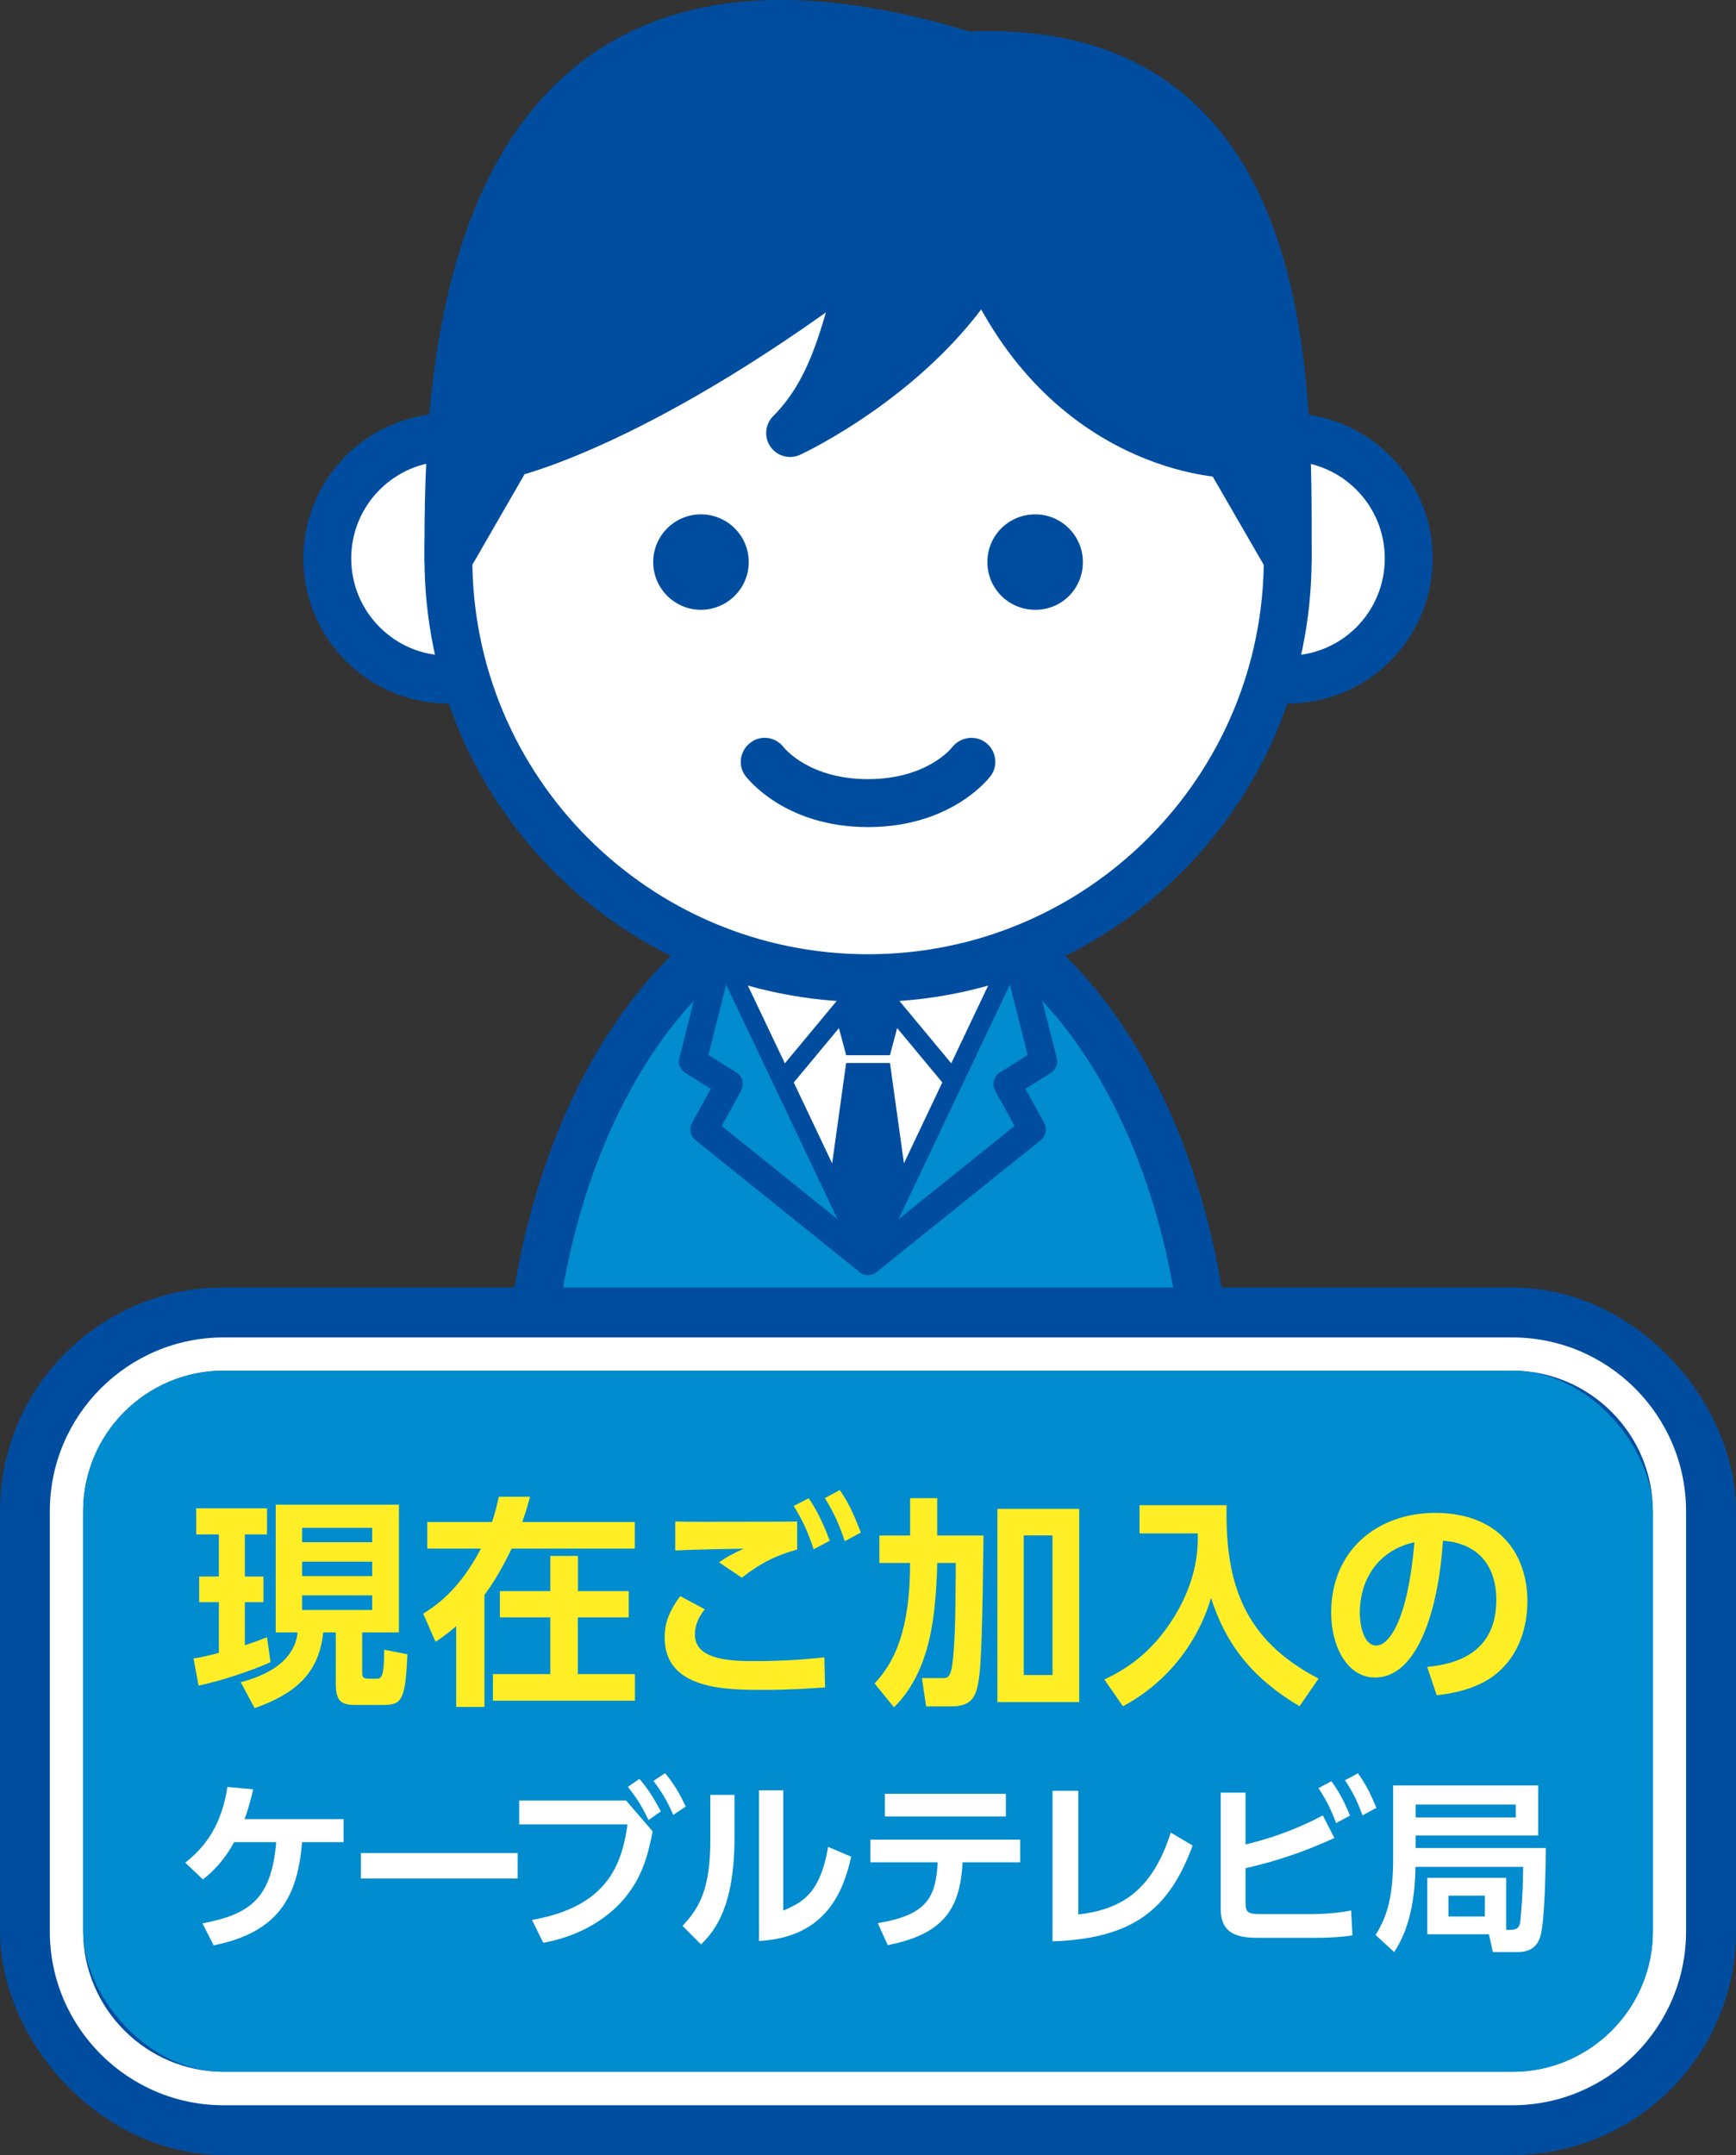 <?xml version="1.0" encoding="UTF-8"?>
<svg id="_レイヤー_1" data-name="レイヤー 1" xmlns="http://www.w3.org/2000/svg" viewBox="0 0 147.39 182.88">
  <rect x="0" y="0" width="147.39" height="182.88" fill="#333333" stroke="none"/>
  <defs>
    <style>
      .cls-1, .cls-2 {
        fill: #004da0;
      }

      .cls-3 {
        stroke-width: 14.12px;
      }

      .cls-3, .cls-4, .cls-2, .cls-5, .cls-6, .cls-7, .cls-8 {
        stroke: #004da0;
      }

      .cls-3, .cls-5 {
        fill: none;
      }

      .cls-9 {
        fill: #ffee26;
      }

      .cls-10, .cls-4, .cls-6, .cls-8 {
        fill: #fff;
      }

      .cls-4 {
        stroke-width: 1.62px;
      }

      .cls-4, .cls-2, .cls-5, .cls-8 {
        stroke-linecap: round;
        stroke-linejoin: round;
      }

      .cls-2, .cls-6, .cls-7, .cls-8 {
        stroke-width: 4.06px;
      }

      .cls-5 {
        stroke-width: 2.33px;
      }

      .cls-11, .cls-7 {
        fill: #008cce;
      }
    </style>
  </defs>
  <g>
    <path class="cls-7" d="M44.97,115.38c1.82-22.39,13.99-39.68,28.73-39.68s26.92,17.3,28.73,39.68"/>
    <polygon class="cls-4" points="61.18 80.66 73.7 107.04 86.21 80.66 73.7 71.35 61.18 80.66"/>
    <polyline class="cls-5" points="73.7 107.04 59.78 95.85 61.9 92 58.81 90.07 61.18 80.66"/>
    <polyline class="cls-5" points="73.7 107.04 87.63 95.85 85.51 92 88.59 90.07 86.21 80.66"/>
    <polygon class="cls-4" points="61.18 80.66 66.45 91.73 73.7 83.01 68.25 76.8 61.18 80.66"/>
    <polygon class="cls-4" points="86.21 80.66 80.95 91.73 73.7 83.01 79.16 76.8 86.21 80.66"/>
    <polygon class="cls-1" points="73.7 83.01 76.42 86.29 75.56 89.55 73.7 89.55 71.84 89.55 70.97 86.29 73.7 83.01"/>
    <polygon class="cls-1" points="75.56 90.21 76.98 100.38 73.7 107.04 70.42 100.38 71.84 90.21 75.56 90.21"/>
    <path class="cls-8" d="M48.35,47.39c0,5.68-4.6,10.28-10.28,10.28s-10.28-4.6-10.28-10.28,4.61-10.28,10.28-10.28,10.28,4.6,10.28,10.28Z"/>
    <path class="cls-6" d="M99.04,47.39c0,5.68,4.6,10.28,10.29,10.28s10.27-4.6,10.27-10.28-4.6-10.28-10.27-10.28-10.29,4.6-10.29,10.28Z"/>
    <path class="cls-8" d="M109.33,47.39c0,19.68-15.96,35.62-35.63,35.62s-35.63-15.94-35.63-35.62S54.02,11.77,73.7,11.77s35.63,15.95,35.63,35.62Z"/>
    <path class="cls-2" d="M82.05,4.72c-43.99-13.62-43.98,28.13-43.98,42.67l5.13-8.89s11.36-2.5,30.5-17.15c-1.77,5.66-2.51,11.28-6.62,15.4,0,0,10.94-5.04,16.5-14.53,6.94,16.05,20.61,16.29,20.61,16.29l5.14,8.89c0-14.54.79-44.13-27.28-42.67Z"/>
    <path class="cls-1" d="M73.69,70.19c7.12,0,10.3-4.18,10.42-4.34.66-.88.47-2.17-.42-2.83-.91-.68-2.16-.47-2.85.39-.09.14-2.21,2.71-7.15,2.71s-7.04-2.57-7.16-2.71c-.66-.86-1.91-1.08-2.81-.39-.89.66-1.11,1.95-.43,2.83.13.16,3.3,4.34,10.4,4.34"/>
    <path class="cls-1" d="M87.9,43.65c-2.27,0-4.07,1.81-4.07,4.05s1.8,4.05,4.07,4.05,4.04-1.81,4.04-4.05-1.83-4.05-4.04-4.05"/>
    <path class="cls-1" d="M59.51,43.65c-2.23,0-4.05,1.81-4.05,4.05s1.82,4.05,4.05,4.05,4.06-1.81,4.06-4.05-1.82-4.05-4.06-4.05"/>
  </g>
  <g>
    <rect class="cls-3" x="7.06" y="116.32" width="133.27" height="59.5" rx="11.92" ry="11.92"/>
    <path class="cls-10" d="M128.41,116.32c6.56,0,11.92,5.37,11.92,11.92v35.66c0,6.56-5.37,11.92-11.92,11.92H18.98c-6.56,0-11.92-5.37-11.92-11.92v-35.66c0-6.56,5.37-11.92,11.92-11.92h109.42M128.41,113.5H18.98c-8.13,0-14.75,6.62-14.75,14.75v35.66c0,8.13,6.62,14.75,14.75,14.75h109.42c8.13,0,14.75-6.62,14.75-14.75v-35.66c0-8.13-6.62-14.75-14.75-14.75h0Z"/>
    <rect class="cls-11" x="7.06" y="116.32" width="133.27" height="59.5" rx="11.92" ry="11.92"/>
  </g>
  <path class="cls-9" d="M16.44,140.74c.51-.07,1.11-.19,2.14-.47v-4.3h-1.67v-2.18h1.67v-3.57h-1.92v-2.22h6.01v2.22h-1.88v3.57h1.58v2.18h-1.58v3.65c1.11-.36,1.48-.53,1.88-.68l.3,2.12c-1.71.77-4.28,1.6-6.11,1.99l-.43-2.31ZM23.41,127.69h10.46v10.84h-3.12v3.31c0,.47.02.62.6.62h.58c.43,0,.68,0,.69-2.46l1.97.39c-.17,3.95-.49,4.3-2.08,4.3h-2.2c-1.17,0-1.8-.13-1.8-1.78v-4.38h-1.07c-.36,3.55-2.46,5.24-5.82,6.43l-1.18-2.2c2.09-.55,4.55-1.69,4.83-4.23h-1.86v-10.84ZM25.65,129.66v1.22h5.95v-1.22h-5.95ZM25.65,132.53v1.22h5.95v-1.22h-5.95ZM25.65,135.39v1.24h5.95v-1.24h-5.95Z"/>
  <path class="cls-9" d="M38.73,138c-.79.69-1.26,1-1.75,1.33l-1.05-2.39c.92-.58,3.01-1.88,4.9-5.52h-4.55v-2.26h5.49c.3-.86.43-1.46.58-2.14h2.65c-.17.62-.28,1.09-.66,2.14h9.56v2.26h-10.46c-.68,1.41-1.43,2.76-2.31,3.93v9.51h-2.4v-6.86ZM53.38,135.03v2.23h-4.32v4.81h4.85v2.26h-12.06v-2.26h4.87v-4.81h-4.28v-2.23h4.28v-2.99h2.35v2.99h4.32Z"/>
  <path class="cls-9" d="M59.83,136.57c-.7.89-.83,1.62-.83,2.14,0,1.99,2.55,2.26,4.87,2.26,2.78,0,4.47-.15,6.12-.32l.06,2.55c-1.32.09-2.97.21-5.17.21-3.23,0-8.45,0-8.45-4.45,0-1.45.54-2.42,1.32-3.51l2.09,1.12ZM67.68,131.5c-1.73.49-2.97,1.05-4.7,2.39l-1.93-1.3c.68-.49,1.2-.75,2.1-1.16-1.71.02-4.17.07-5.82.15v-2.46c1.28.04,3.06.02,5.2.02,1.45,0,4.41,0,5.15-.02v2.39ZM68.66,127.14c.77,1.14,1.22,2.14,1.79,3.61l-1.37.73c-.51-1.52-.88-2.35-1.69-3.68l1.28-.66ZM71.3,126.45c.79,1.15,1.22,2.14,1.79,3.61l-1.37.73c-.51-1.52-.9-2.37-1.69-3.66l1.28-.68Z"/>
  <path class="cls-9" d="M77.28,127.14h2.29v3.17h3.93c-.08,7.55-.19,10.45-.34,11.76-.21,1.8-.53,2.74-2.39,2.74h-2.14l-.36-2.4h1.8c.6,0,.83-.17,1-4.04.04-.9.08-4.9.08-5.73h-1.58c0,.62-.07,2.74-.34,4.68-.39,2.8-1.3,5.58-3.33,7.57l-1.65-2.03c1.67-1.75,3.02-4.49,3.02-10.22h-2.61v-2.33h2.61v-3.17ZM91.63,128.05v16.4h-6.95v-16.4h6.95ZM89.36,130.3h-2.44v11.85h2.44v-11.85Z"/>
  <path class="cls-9" d="M96.76,127.74h7.38c-.13,6.55,1.41,11.4,7.81,14.71l-1.62,2.35c-4.13-2.46-6.29-5.37-7.51-9.19-1.2,4.04-3.95,7.31-7.48,9.19l-1.58-2.27c1.41-.69,3.85-1.92,5.96-5.36,1.99-3.27,1.99-5.86,1.97-7.04h-4.94v-2.39Z"/>
  <path class="cls-9" d="M121.18,141.46c2.37-.23,5.86-1.13,5.86-5.69,0-2.93-1.58-4.81-4.53-5.02-.32,5.13-1.9,11.61-5.77,11.61-2.39,0-3.72-2.69-3.72-5.5,0-5.41,4.06-8.47,8.81-8.47,5.6,0,7.85,3.65,7.85,7.49,0,2.22-.71,4.55-2.59,6.12-1.32,1.11-3.21,1.67-5.11,1.86l-.81-2.4ZM115.45,136.91c0,.88.28,2.74,1.41,2.74,1,0,2.65-1.97,3.23-8.77-2.87.62-4.64,2.93-4.64,6.03Z"/>
  <path class="cls-10" d="M17.18,163.23c3.95-.77,5.86-2,6.27-6.9h-3.57c-.48.86-1.18,2-2.65,3.17l-1.5-1.43c1.85-1.44,3.1-3.35,3.58-6.42l2.19.2c-.22.9-.42,1.7-.74,2.53h8.41v1.95h-3.52c-.39,4.58-1.92,7.63-7.51,8.76l-.95-1.86Z"/>
  <path class="cls-10" d="M43.95,157.26v2.16h-13.31v-2.16h13.31Z"/>
  <path class="cls-10" d="M53.16,152.8l2.25,2.62c-.39,1.99-.88,3.97-2.56,5.88-1.29,1.46-3.55,3.01-6.73,3.57l-.95-1.94c6.41-1.12,7.62-4.7,8.11-8.1h-9.2v-2.03h9.07ZM54.28,150.96c.71.81,1.19,1.57,1.83,2.76l-1.05.74c-.56-1.18-.96-1.81-1.75-2.82l.98-.68ZM56.48,150.49c.73.89,1.15,1.6,1.75,2.82l-1.07.71c-.54-1.23-.9-1.83-1.68-2.89l.99-.65Z"/>
  <path class="cls-10" d="M62.36,155.92c0,5.77-1.58,7.86-2.84,9.09l-1.57-1.57c1.44-1.55,2.36-3.12,2.36-7.35v-3.77h2.05v3.6ZM66.5,162.14c1.55-.68,3.12-1.36,3.81-5.41l1.96.84c-.64,2.79-2.03,6.84-7.83,7.15v-12.79h2.06v10.22Z"/>
  <path class="cls-10" d="M74.54,163.2c4.16-.68,4.92-2.19,5.07-5.16h-5.71v-1.92h12.72v1.92h-4.89c-.22,3.66-1.32,6.05-6.36,7.03l-.84-1.86ZM85.4,152.23v1.92h-10.27v-1.92h10.27Z"/>
  <path class="cls-10" d="M91.55,162.47c3.65-.42,6.28-2.03,7.85-6.95l1.86,1.1c-1.97,5.29-4.9,7.89-11.9,8.13v-12.78h2.19v10.5Z"/>
  <path class="cls-10" d="M105.75,156.53c1.13-.28,3.66-.92,6.56-2.47l.98,1.92c-3.55,1.63-6.23,2.26-7.54,2.56v2.91c0,.9.2.99,1.48.99h4.02c1.04,0,2.4-.09,3.46-.31l.12,2.11c-.74.14-2.08.21-3.03.21h-4.95c-1.69,0-3.21-.26-3.21-2.47v-9.85h2.11v4.37ZM113.04,151.16c.68.93,1.09,1.74,1.58,2.92l-1.18.63c-.47-1.22-.81-1.91-1.5-2.96l1.1-.59ZM115.29,150.49c.7.95,1.12,1.85,1.57,2.93l-1.18.64c-.47-1.26-.77-1.88-1.49-2.98l1.1-.59Z"/>
  <path class="cls-10" d="M127.88,163.77h.33c.36,0,.81,0,.88-.81.19-2.19.2-2.76.23-4.53h-9.14c-.06,4.45-1.3,6.42-1.81,7.23l-1.58-1.45c1.02-1.63,1.49-3.35,1.49-6.5v-6.19h12.32v4.25h-10.41v1.06h11.06c-.01,1.1-.08,5.97-.43,7.34-.11.43-.39,1.49-1.96,1.49h-2.11l-.34-1.51h-5.23v-4.79h6.7v4.4ZM120.19,153.14v1.1h8.5v-1.1h-8.5ZM122.98,160.87v1.77h3.09v-1.77h-3.09Z"/>
</svg>